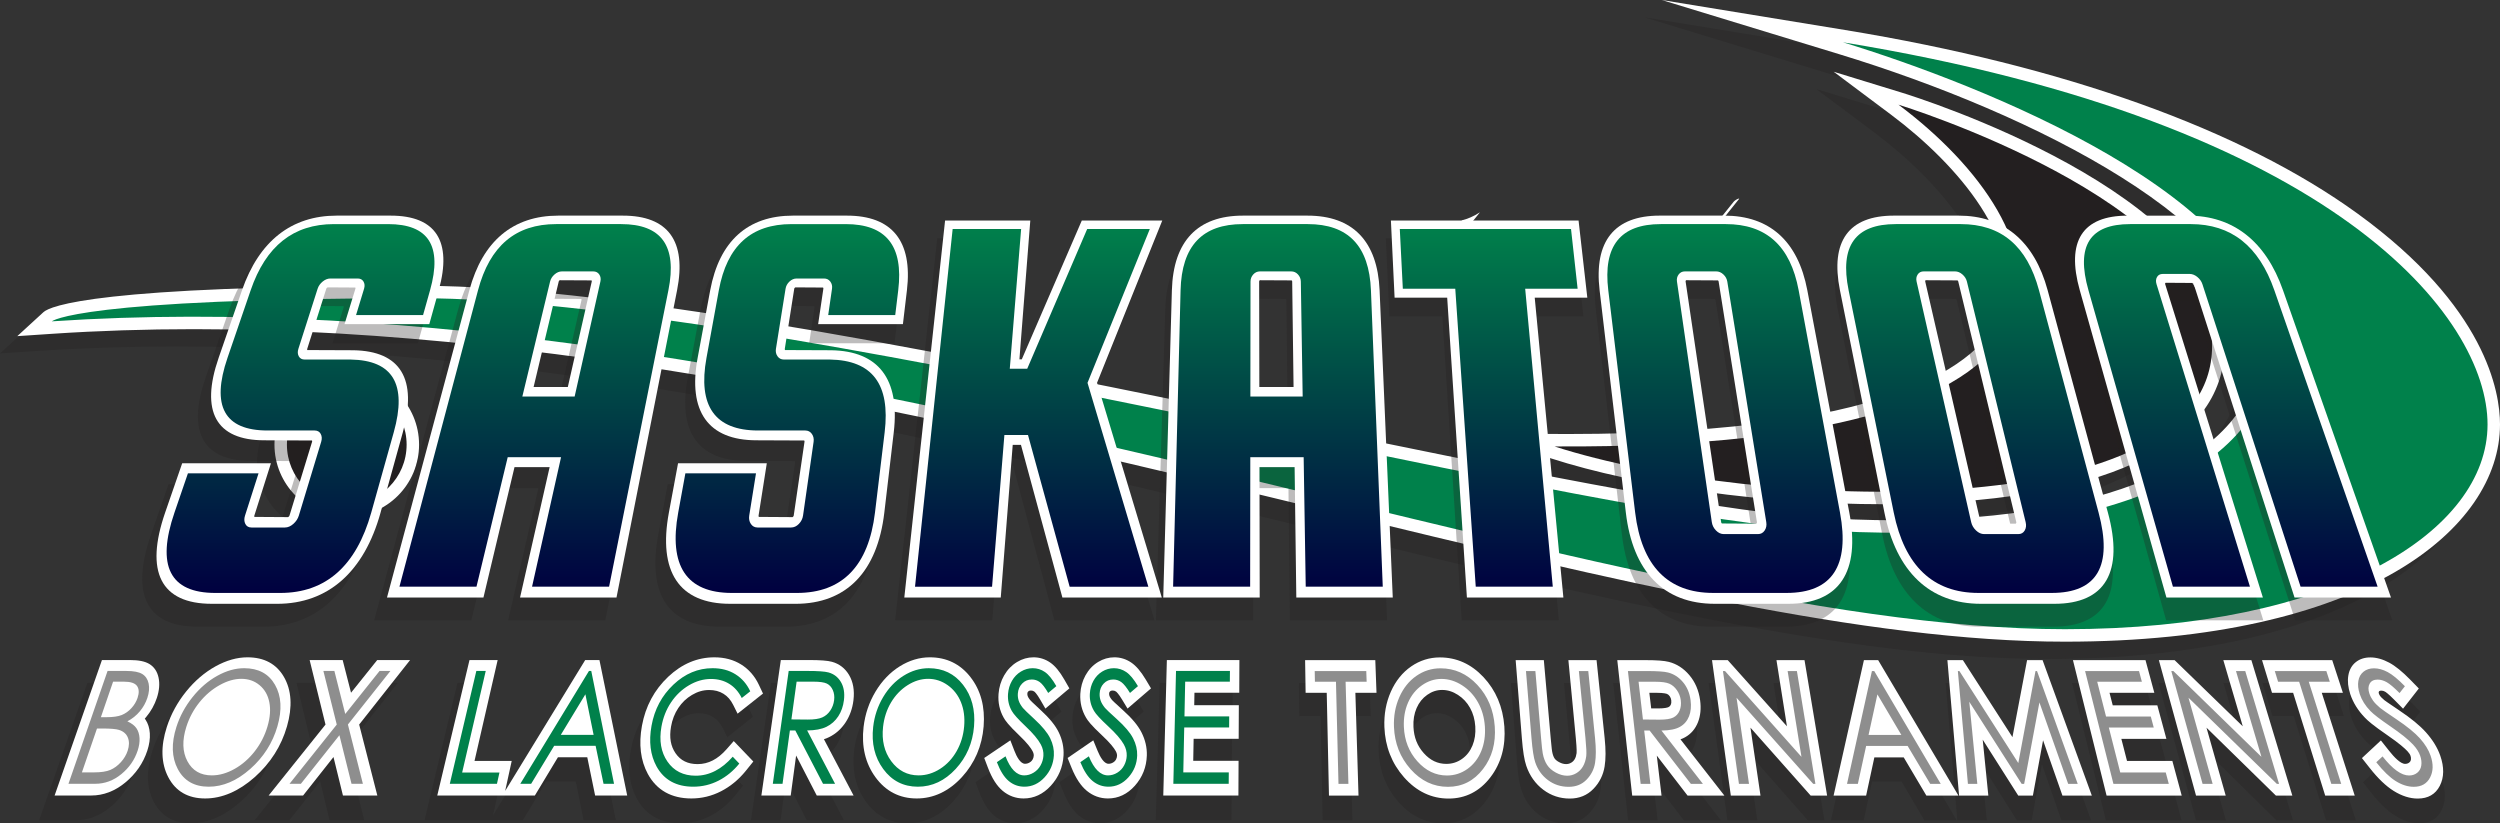 <?xml version="1.0" encoding="utf-8"?>
<!-- Generator: Adobe Illustrator 16.0.0, SVG Export Plug-In . SVG Version: 6.00 Build 0)  -->
<!DOCTYPE svg PUBLIC "-//W3C//DTD SVG 1.1//EN" "http://www.w3.org/Graphics/SVG/1.1/DTD/svg11.dtd">
<svg version="1.1" xmlns="http://www.w3.org/2000/svg" xmlns:xlink="http://www.w3.org/1999/xlink" x="0px" y="0px"
	 width="409.367px" height="134.816px" viewBox="0 0 409.367 134.816" enable-background="new 0 0 409.367 134.816"
	 xml:space="preserve">
<rect x="0" y="0" width="409.367" height="134.816" fill="#333333" stroke="none"/>
<g id="Layer_2_copy">
	<path opacity="0.3" fill="#231F20" d="M335.305,107.907c-32.5,0-73.397-9.913-120.752-21.394
		c-57.578-13.959-122.84-29.778-185.63-29.778c-7.882,0-15.664,0.252-23.128,0.752L0,57.876l4.278-3.927
		c1.106-1.017,8.806-4.327,61.472-4.327c33.163,0,91.499,12.035,142.967,22.651c34.818,7.182,67.702,13.967,84.952,15.229
		c4.775,0.352,9.487,0.526,14.004,0.526c36.059,0,59.358-11.074,59.358-28.208c0-20.031-37.002-38.437-68.688-48.11l-29.076-8.875
		l30.001,4.91c35.879,5.876,64.904,16.268,83.929,30.055c21.06,15.263,23.337,29.236,23.337,34.536
		C406.535,89.467,384.243,107.907,335.305,107.907z M53.949,87.483c-6.53,0-11.84-5.313-11.84-11.841
		c0-6.53,5.31-11.842,11.84-11.842c6.529,0,11.839,5.312,11.839,11.842C65.788,82.17,60.478,87.483,53.949,87.483z M305.429,85.396
		c-19.143,0-39.966-2.881-54.343-7.518l-12.567-4.055l15.285,0.08c56.111,0,68.745-12.795,71.281-20.418
		c3.577-10.747-7.097-23.515-18.276-31.879l-9.384-7.023l11.206,3.438c2.154,0.663,52.801,16.492,52.801,41.444
		C361.432,75.944,341.021,85.396,305.429,85.396z M275.742,43.137l6.219-7.76l-0.138-0.021c-0.346,0.141-0.637,0.34-0.8,0.541
		l-5.741,7.168L275.742,43.137z M236.504,38.929c0.126,0.27,0.227,0.565,0.291,0.896c0.067,0.352,0.088,0.708,0.063,1.073
		l2.645-3.302C238.459,38.284,237.445,38.685,236.504,38.929z"/>
	<path fill="#FFFFFF" d="M338.138,105.073c-32.5,0-73.396-9.914-120.75-21.394C159.808,69.722,94.545,53.9,31.756,53.9
		c-7.881,0-15.664,0.255-23.127,0.753l-5.795,0.389l4.279-3.925c1.105-1.017,8.807-4.329,61.472-4.329
		c33.161,0,91.498,12.036,142.966,22.652c34.817,7.183,67.701,13.967,84.952,15.229c4.776,0.348,9.487,0.525,14.006,0.525
		c36.058,0,59.355-11.074,59.355-28.208c0-20.031-37-38.436-68.687-48.108L272.104,0l30,4.91
		c35.879,5.877,64.902,16.27,83.927,30.057c21.063,15.263,23.337,29.234,23.337,34.534
		C409.367,86.635,387.077,105.073,338.138,105.073z M56.782,84.649c-6.529,0-11.839-5.312-11.839-11.842
		c0-6.528,5.31-11.841,11.839-11.841s11.839,5.313,11.839,11.841C68.621,79.338,63.311,84.649,56.782,84.649z M308.264,82.562
		c-19.145,0-39.969-2.88-54.345-7.518l-12.566-4.055l15.286,0.08c56.11,0,68.742-12.794,71.281-20.418
		c3.574-10.746-7.099-23.513-18.277-31.878l-9.383-7.024l11.203,3.438c2.155,0.664,52.803,16.491,52.803,41.444
		C364.266,73.11,343.854,82.562,308.264,82.562z M278.574,40.305l6.222-7.762l-0.138-0.022c-0.346,0.143-0.638,0.343-0.8,0.542
		l-5.741,7.167L278.574,40.305z M239.339,36.095c0.123,0.271,0.227,0.565,0.289,0.896c0.069,0.35,0.089,0.707,0.062,1.073
		l2.646-3.304C241.294,35.45,240.28,35.853,239.339,36.095z"/>
	<circle fill="#231F20" cx="56.782" cy="72.808" r="9.8"/>
	<path fill="#231F20" d="M310.865,17.138c26.743,20.014,41.087,56.497-56.319,55.965c32.942,10.625,107.678,13.46,107.678-16.472
		C362.224,32.9,310.865,17.138,310.865,17.138z"/>
	<path fill="#00814B" d="M8.492,52.618c0,0,4.128-3.789,60.093-3.789c55.963,0,185.489,34.781,227.771,37.873
		c43.565,3.189,75.549-8.108,75.549-29.716c0-24.559-47.7-43.211-70.132-50.061c80.759,13.222,105.554,45.099,105.554,62.575
		c0,17.475-25.029,33.531-69.189,33.531C260.567,103.032,128.448,44.591,8.492,52.618z"/>
</g>
<g id="Layer_2">
	<path opacity="0.3" fill="#231F20" d="M324.102,102.617c-8.436,0-13.952-5.338-15.894-15.146l-7.305-36.889
		c-1.617-8.168,1.473-12.375,8.891-12.375h10.671c7.418,0,12.472,4.207,14.668,12.375l9.922,36.889
		c2.638,9.809-0.386,15.146-8.821,15.146H324.102z M315.012,48.919c-0.068,0.104-0.068,0.146-0.053,0.222l9.094,39.912
		c0.02,0.087,0.043,0.138,0.135,0.225l5.676,0.038c0.105-0.125,0.104-0.176,0.084-0.263l-9.544-39.912
		c-0.019-0.073-0.04-0.118-0.125-0.193l-5.235-0.031C315.021,48.916,315.012,48.919,315.012,48.919z M280.225,102.617
		c-8.436,0-13.514-5.338-14.65-15.146l-4.276-36.889c-0.947-8.168,2.487-12.375,9.907-12.375h10.67
		c7.419,0,12.126,4.207,13.653,12.375l6.893,36.889c1.834,9.809-1.629,15.146-10.063,15.146H280.225z M275.543,48.919
		c-0.076,0.104-0.081,0.146-0.07,0.222l5.816,39.912c0.013,0.087,0.032,0.138,0.116,0.225l5.673,0.038
		c0.116-0.125,0.119-0.176,0.105-0.263l-6.268-39.912c-0.012-0.073-0.029-0.118-0.109-0.193l-5.231-0.031
		C275.552,48.916,275.543,48.919,275.543,48.919z M117.851,102.617c-8.436,0-11.892-5.338-10.049-15.146l1.537-8.18h14.63
		l-1.381,8.674c-0.014,0.086-0.01,0.138,0.047,0.224l5.562,0.036c0.153-0.124,0.172-0.175,0.185-0.26l1.813-12.242
		c0.012-0.081,0.007-0.133-0.051-0.217l-7.849-0.033c-8.007,0-11.336-4.811-9.672-13.667l2.108-11.224
		c1.535-8.168,6.246-12.375,13.666-12.375h8.905c7.419,0,10.833,4.207,9.848,12.375l-0.679,5.622h-13.97l0.877-5.877
		c0.011-0.073,0.007-0.119-0.05-0.195l-4.577-0.029c-0.143,0.105-0.16,0.149-0.172,0.225l-1.587,9.97
		c-0.013,0.079-0.009,0.124,0.046,0.201l7.619,0.033c7.763,0.134,11.312,4.754,10.255,13.596l-1.594,13.344
		c-1.171,9.809-6.268,15.146-14.704,15.146H117.851z M32.378,102.617c-8.436,0-11.039-5.338-7.627-15.146l2.845-8.18h14.63
		l-2.768,8.674c-0.028,0.086-0.033,0.138,0.012,0.224l5.555,0.036c0.172-0.122,0.2-0.174,0.227-0.26l3.771-12.242
		c0.025-0.082,0.029-0.134-0.016-0.218l-7.843-0.032c-8.007,0-10.566-4.811-7.486-13.667l3.904-11.224
		c2.84-8.168,8.224-12.375,15.644-12.375h8.905c7.419,0,10.161,4.207,7.869,12.375l-1.577,5.622H54.451l1.817-5.877
		c0.023-0.073,0.025-0.119-0.019-0.196l-4.572-0.028c-0.159,0.105-0.184,0.149-0.208,0.225l-3.182,9.97
		c-0.025,0.079-0.028,0.124,0.014,0.201l7.613,0.033c7.741,0.134,10.551,4.754,8.082,13.596l-3.729,13.344
		c-2.74,9.809-8.689,15.146-17.125,15.146H32.378z M375.823,101.574l-16.619-52.011c-0.022-0.072-0.048-0.118-0.14-0.194
		l-4.502-0.029c-0.092,0.105-0.089,0.148-0.066,0.224l16.11,52.011h-15.905l-14.274-50.992c-2.286-8.168,0.459-12.375,7.877-12.375
		h9.948c7.42,0,12.812,4.207,15.664,12.375l17.813,50.992H375.823z M239.349,101.574l-3.171-49.769h-8.666l-0.586-12.79h30.918
		l1.425,12.79h-8.668l4.654,49.769H239.349z M211.218,101.574l-0.237-21.643h-5.791l-0.008,21.643h-15.906l1.539-50.992
		c0.246-8.168,4.296-12.375,11.714-12.375h10.671c7.418,0,11.513,4.207,11.845,12.375l2.081,50.992H211.218z M210.835,66.63
		l-0.192-17.489c0-0.073-0.012-0.118-0.08-0.193l-5.261-0.028c-0.091,0.104-0.103,0.146-0.103,0.222l-0.006,17.489H210.835z
		 M172.646,101.574l-6.77-25.348h-1.356l-2.038,25.348h-15.904l6.894-62.559h14.039l-1.851,23.027h0.388l9.95-23.027h13.259
		l-10.812,26.918l10.591,35.641H172.646z M83.212,101.574l4.956-21.643h-5.791l-5.201,21.643H61.271l13.774-50.992
		c2.206-8.168,7.264-12.375,14.683-12.375h10.67c7.42,0,10.503,4.207,8.876,12.375l-10.157,50.992H83.212z M91.214,66.63
		l4.005-17.489c0.017-0.073,0.016-0.118-0.034-0.193l-5.253-0.028c-0.117,0.104-0.138,0.146-0.155,0.222L85.573,66.63H91.214z"/>
	<path fill="#FFFFFF" d="M324.36,98.871c-8.376,0-13.857-5.263-15.793-14.938l-7.283-36.405c-1.613-8.066,1.453-12.221,8.826-12.221
		h10.604c7.373,0,12.397,4.154,14.583,12.221l9.866,36.405c2.622,9.675-0.38,14.938-8.757,14.938H324.36z M315.303,45.886
		c-0.068,0.103-0.068,0.145-0.052,0.219l9.055,39.39c0.021,0.086,0.043,0.135,0.133,0.222l5.639,0.036
		c0.104-0.123,0.104-0.172,0.083-0.258l-9.501-39.39c-0.017-0.071-0.038-0.117-0.124-0.191l-5.2-0.029
		C315.313,45.884,315.303,45.886,315.303,45.886z M280.791,98.871c-8.376,0-13.425-5.263-14.566-14.938l-4.296-36.405
		c-0.951-8.066,2.457-12.221,9.83-12.221h10.604c7.373,0,12.056,4.154,13.579,12.221l6.878,36.405
		c1.829,9.675-1.605,14.938-9.981,14.938H280.791z M276.083,45.886c-0.076,0.103-0.081,0.145-0.069,0.219l5.82,39.39
		c0.013,0.086,0.032,0.135,0.115,0.222l5.635,0.036c0.115-0.123,0.119-0.172,0.105-0.258l-6.269-39.39
		c-0.011-0.071-0.028-0.117-0.107-0.191l-5.198-0.029C276.092,45.884,276.083,45.886,276.083,45.886z M119.556,98.871
		c-8.376,0-11.826-5.263-10.028-14.938l1.5-8.07h14.532l-1.345,8.557c-0.014,0.086-0.01,0.137,0.048,0.222l5.523,0.036
		c0.152-0.123,0.171-0.173,0.184-0.258l1.764-12.077c0.012-0.08,0.007-0.13-0.052-0.213l-7.796-0.033
		c-7.954,0-11.276-4.748-9.652-13.487l2.059-11.081c1.499-8.066,6.168-12.221,13.541-12.221h8.851
		c7.374,0,10.778,4.154,9.821,12.221l-0.658,5.551h-13.88l0.854-5.803c0.011-0.072,0.006-0.118-0.05-0.192l-4.548-0.029
		c-0.141,0.104-0.159,0.147-0.17,0.222l-1.547,9.844c-0.012,0.076-0.008,0.121,0.047,0.198l7.57,0.032
		c7.712,0.133,11.251,4.692,10.227,13.418l-1.546,13.165c-1.136,9.675-6.181,14.938-14.558,14.938H119.556z M34.682,98.871
		c-8.377,0-10.984-5.263-7.64-14.938l2.79-8.07h14.532L41.65,84.42c-0.027,0.086-0.032,0.137,0.013,0.222l5.517,0.036
		c0.171-0.121,0.198-0.172,0.224-0.258L51.1,72.343c0.024-0.081,0.028-0.131-0.017-0.214l-7.791-0.032
		c-7.954,0-10.517-4.748-7.495-13.487l3.831-11.081c2.788-8.066,8.122-12.221,15.495-12.221h8.851
		c7.374,0,10.113,4.154,7.867,12.221l-1.546,5.551h-13.88l1.782-5.803c0.022-0.072,0.025-0.118-0.02-0.193l-4.542-0.028
		c-0.158,0.104-0.182,0.147-0.206,0.222l-3.121,9.844c-0.024,0.076-0.028,0.121,0.015,0.198l7.564,0.032
		c7.691,0.133,10.501,4.692,8.081,13.418l-3.651,13.165c-2.683,9.675-8.569,14.938-16.946,14.938H34.682z M375.721,97.843
		l-16.504-51.32c-0.022-0.072-0.048-0.117-0.14-0.191l-4.474-0.029c-0.091,0.104-0.089,0.146-0.064,0.221l16.002,51.32h-15.795
		l-14.188-50.314c-2.273-8.066,0.452-12.221,7.826-12.221h9.887c7.372,0,12.731,4.154,15.564,12.221l17.681,50.314H375.721z
		 M240.201,97.843l-3.229-49.106h-8.612l-0.604-12.63h30.728l1.433,12.63h-8.612l4.693,49.106H240.201z M212.267,97.843
		l-0.278-21.347h-5.752l0.036,21.347h-15.795l1.415-50.314c0.226-8.066,4.24-12.221,11.613-12.221h10.606
		c7.372,0,11.447,4.154,11.794,12.221l2.154,50.314H212.267z M211.816,63.371l-0.224-17.267c-0.001-0.071-0.013-0.117-0.081-0.191
		l-5.227-0.027c-0.091,0.103-0.102,0.145-0.102,0.219l0.029,17.267H211.816z M173.963,97.843l-6.787-25.003h-1.346l-1.959,25.003
		h-15.793l6.677-61.736h13.953l-1.781,22.735h0.386l9.83-22.735h13.177l-10.681,26.576l10.603,35.16H173.963z M85.156,97.843
		L90,76.496h-5.752l-5.086,21.347H63.368l13.487-50.314c2.162-8.066,7.173-12.221,14.546-12.221h10.605
		c7.373,0,10.452,4.154,8.862,12.221l-9.918,50.314H85.156z M92.979,63.371l3.918-17.267c0.017-0.071,0.015-0.117-0.034-0.191
		l-5.221-0.027c-0.116,0.102-0.136,0.145-0.154,0.219l-4.113,17.267H92.979z"/>
	<linearGradient id="SVGID_1_" gradientUnits="userSpaceOnUse" x1="208.307" y1="36.695" x2="208.307" y2="97.091">
		<stop  offset="0" style="stop-color:#00814B"/>
		<stop  offset="1" style="stop-color:#000040"/>
	</linearGradient>
	<path fill="url(#SVGID_1_)" d="M69.276,51.593H58.302l1.313-4.316c0.136-0.447,0.104-0.837-0.093-1.172
		c-0.197-0.333-0.513-0.501-0.947-0.501h-4.482c-0.436,0-0.855,0.168-1.26,0.501c-0.406,0.335-0.68,0.725-0.823,1.172l-3.15,9.844
		c-0.149,0.467-0.127,0.875,0.068,1.226c0.194,0.352,0.515,0.527,0.962,0.527h7.538c6.889,0.117,9.258,4.022,7.052,11.896
		l-3.69,13.165c-2.438,8.697-7.419,13.157-14.882,13.157H35.254c-7.463,0-9.666-4.46-6.685-13.157l2.205-6.431h11.562l-2.213,6.917
		c-0.167,0.521-0.151,0.977,0.048,1.367c0.198,0.392,0.533,0.589,1.006,0.589h5.484c0.471,0,0.929-0.197,1.373-0.589
		c0.441-0.391,0.742-0.847,0.9-1.367l3.659-12.077c0.15-0.495,0.123-0.928-0.079-1.298c-0.203-0.369-0.532-0.554-0.989-0.554h-7.717
		c-7.088,0-9.252-4.024-6.56-11.882l3.798-11.081c2.494-7.276,7.018-10.833,13.629-10.833h8.877c6.61,0,8.916,3.557,6.867,10.833
		L69.276,51.593z M101.699,36.695c6.61,0,9.205,3.557,7.75,10.833L99.736,96.07H87.121l4.75-21.207h-8.734L78.021,96.07H65.406
		l12.869-48.542c1.929-7.276,6.177-10.833,12.789-10.833H101.699z M85.532,64.93h8.564l4.216-18.825
		c0.1-0.444,0.037-0.833-0.186-1.165c-0.225-0.333-0.553-0.499-0.986-0.499h-5.121c-0.435,0-0.84,0.166-1.217,0.499
		c-0.379,0.332-0.622,0.721-0.729,1.165L85.532,64.93z M146.591,51.593h-10.975l0.623-4.316c0.065-0.447-0.029-0.837-0.28-1.172
		c-0.251-0.333-0.593-0.501-1.027-0.501h-4.482c-0.436,0-0.829,0.168-1.18,0.501c-0.354,0.335-0.565,0.725-0.637,1.172l-1.576,9.844
		c-0.074,0.467,0.013,0.875,0.264,1.226c0.25,0.352,0.599,0.527,1.047,0.527h7.539c6.908,0.117,9.902,4.022,8.954,11.896
		l-1.585,13.165c-1.047,8.697-5.316,13.157-12.779,13.157h-10.653c-7.464,0-10.379-4.46-8.789-13.157l1.175-6.431h11.563
		l-1.108,6.917c-0.083,0.521,0.005,0.977,0.267,1.367c0.261,0.392,0.628,0.589,1.101,0.589h5.484c0.471,0,0.897-0.197,1.278-0.589
		c0.379-0.391,0.607-0.847,0.682-1.367l1.728-12.077c0.071-0.495-0.026-0.928-0.287-1.298c-0.262-0.369-0.621-0.554-1.077-0.554
		h-7.717c-7.088,0-9.896-4.024-8.459-11.882l2.025-11.081c1.331-7.276,5.286-10.833,11.897-10.833h8.877
		c6.61,0,9.484,3.557,8.6,10.833L146.591,51.593z M188.278,37.499l-10.202,25.187l9.962,33.385h-12.886l-6.821-24.841h-3.864
		l-2.02,24.841h-12.614l6.161-58.571h11.214l-1.859,22.874h2.857l9.818-22.874H188.278z M214.137,36.695
		c6.61,0,10.059,3.557,10.349,10.833l1.936,48.542h-12.614l-0.339-21.207h-8.736l-0.026,21.207h-12.614l1.222-48.542
		c0.183-7.276,3.576-10.833,10.189-10.833H214.137z M204.744,64.93h8.565l-0.302-18.825c-0.007-0.444-0.164-0.833-0.466-1.165
		c-0.305-0.333-0.672-0.499-1.105-0.499h-5.122c-0.434,0-0.799,0.166-1.097,0.499c-0.3,0.332-0.449,0.721-0.449,1.165L204.744,64.93
		z M229.708,47.276l-0.496-9.777h28.038l1.08,9.777h-8.586l4.519,48.794h-12.615l-3.353-48.794H229.708z M294.523,47.528
		l6.77,36.405c1.617,8.697-1.285,13.157-8.747,13.157h-12.008c-7.464,0-11.733-4.46-12.786-13.157l-4.402-36.405
		c-0.88-7.276,1.994-10.833,8.606-10.833h10.636C289.203,36.695,293.17,40.252,294.523,47.528z M289.221,85.494l-6.383-39.39
		c-0.072-0.444-0.285-0.833-0.637-1.165c-0.352-0.333-0.744-0.499-1.178-0.499h-5.122c-0.434,0-0.775,0.166-1.024,0.499
		c-0.25,0.332-0.344,0.721-0.279,1.165l5.705,39.39c0.075,0.522,0.304,0.979,0.687,1.372c0.381,0.394,0.808,0.591,1.281,0.591h5.585
		c0.472,0,0.839-0.197,1.102-0.591C289.217,86.474,289.307,86.017,289.221,85.494z M333.878,47.528l9.758,36.405
		c2.332,8.697-0.205,13.157-7.667,13.157h-12.007c-7.464,0-12.101-4.46-13.866-13.157l-7.392-36.405
		c-1.478-7.276,1.105-10.833,7.717-10.833h10.637C327.668,36.695,331.928,40.252,333.878,47.528z M331.693,85.494l-9.618-39.39
		c-0.108-0.444-0.354-0.833-0.732-1.165c-0.38-0.333-0.785-0.499-1.219-0.499h-5.121c-0.436,0-0.762,0.166-0.983,0.499
		c-0.225,0.332-0.285,0.721-0.185,1.165l8.938,39.39c0.118,0.522,0.385,0.979,0.799,1.372c0.413,0.394,0.857,0.591,1.33,0.591h5.586
		c0.472,0,0.822-0.197,1.053-0.591C331.768,86.474,331.82,86.017,331.693,85.494z M389.328,96.07h-12.614l-16.08-49.548
		c-0.145-0.445-0.421-0.835-0.827-1.168c-0.406-0.332-0.826-0.498-1.26-0.498h-4.394c-0.435,0-0.749,0.166-0.943,0.498
		c-0.197,0.333-0.226,0.723-0.088,1.168l15.301,49.548H355.81l-13.832-48.542c-2.073-7.276,0.218-10.833,6.83-10.833h9.917
		c6.61,0,11.155,3.557,13.69,10.833L389.328,96.07z"/>
</g>
<g id="Layer_3">
	<path opacity="0.3" fill="#231F20" d="M180.133,134.8c-1.295,0-2.467-0.428-3.484-1.27c-0.986-0.816-1.808-2.073-2.513-3.837
		l-0.647-1.617l4.243-2.932l0.708,1.741c0.398,0.98,1.034,2.153,1.799,2.153c0.272,0,0.523-0.074,0.766-0.226
		c0.281-0.174,0.401-0.357,0.465-0.479c0.111-0.207,0.166-0.409,0.175-0.628c0.01-0.238-0.059-0.492-0.216-0.777
		c-0.254-0.466-0.853-1.299-2.256-2.614c-1.833-1.722-2.372-2.484-2.636-2.954c-0.686-1.179-1-2.507-0.923-3.92
		c0.061-1.122,0.353-2.164,0.866-3.095c0.516-0.939,1.216-1.682,2.077-2.211c0.838-0.515,1.741-0.776,2.685-0.776
		c0.997,0,1.929,0.293,2.774,0.866c0.814,0.555,1.599,1.48,2.4,2.839l0.859,1.454l-3.881,3.354l-0.888-1.482
		c-0.62-1.036-0.942-1.298-0.999-1.34c-0.167-0.121-0.338-0.177-0.543-0.177c-0.316,0-0.42,0.111-0.47,0.164
		c-0.085,0.093-0.122,0.159-0.13,0.329c-0.006,0.142,0.012,0.274,0.059,0.415c0.02,0.058,0.106,0.279,0.422,0.669
		c0.039,0.046,0.334,0.363,1.775,1.67c1.477,1.335,2.476,2.537,3.053,3.677c0.63,1.244,0.931,2.547,0.887,3.871
		c-0.065,1.917-0.732,3.607-1.984,5.018C183.329,134.086,181.833,134.8,180.133,134.8z"/>
	<path opacity="0.3" fill="#231F20" d="M166.221,134.8c-1.294,0-2.458-0.428-3.453-1.27c-0.965-0.816-1.757-2.073-2.418-3.837
		l-0.607-1.617l4.315-2.932l0.664,1.741c0.374,0.98,0.981,2.153,1.746,2.153c0.272,0,0.525-0.074,0.772-0.226
		c0.285-0.174,0.409-0.357,0.476-0.479c0.116-0.207,0.177-0.409,0.191-0.628c0.016-0.238-0.049-0.492-0.197-0.777
		c-0.243-0.466-0.821-1.299-2.192-2.614c-1.792-1.722-2.311-2.484-2.564-2.954c-0.657-1.179-0.938-2.507-0.827-3.92
		c0.088-1.122,0.405-2.164,0.941-3.095c0.54-0.939,1.257-1.682,2.132-2.211c0.851-0.515,1.76-0.776,2.704-0.776
		c0.996,0,1.922,0.293,2.753,0.866c0.8,0.555,1.563,1.48,2.331,2.839l0.822,1.454l-3.962,3.354l-0.852-1.482
		c-0.595-1.036-0.909-1.298-0.966-1.34c-0.163-0.121-0.333-0.177-0.538-0.177c-0.317,0-0.424,0.111-0.475,0.164
		c-0.088,0.093-0.127,0.159-0.139,0.329c-0.01,0.142,0.006,0.274,0.05,0.415c0.018,0.058,0.099,0.279,0.404,0.669
		c0.038,0.046,0.326,0.363,1.735,1.67c1.443,1.335,2.414,2.537,2.962,3.677c0.602,1.244,0.868,2.547,0.791,3.871
		c-0.111,1.917-0.819,3.607-2.105,5.018C169.436,134.086,167.922,134.8,166.221,134.8z"/>
	<path opacity="0.3" fill="#231F20" d="M148.59,134.8c-2.822,0-5.111-1.191-6.794-3.527c-1.67-2.315-2.318-5.132-1.937-8.356
		c0.249-2.112,0.918-4.087,1.985-5.87c1.062-1.779,2.409-3.187,4.002-4.188c1.584-0.996,3.253-1.499,4.965-1.499
		c2.753,0,4.997,1.095,6.679,3.267c1.7,2.192,2.433,4.946,2.165,8.2c-0.269,3.262-1.48,6.104-3.611,8.43
		C153.896,133.602,151.385,134.8,148.59,134.8z"/>
	<path opacity="0.3" fill="#231F20" d="M150.338,116.763c-0.881,0-1.725,0.266-2.582,0.811c-0.858,0.547-1.542,1.264-2.09,2.191
		c-0.552,0.936-0.884,1.963-1.013,3.145c-0.188,1.726,0.144,3.147,1.021,4.342c0.882,1.201,2.006,1.788,3.433,1.788
		c0.964,0,1.856-0.271,2.726-0.829c0.855-0.548,1.532-1.275,2.069-2.222c0.54-0.952,0.854-1.99,0.961-3.169
		c0.105-1.161-0.02-2.166-0.38-3.078c-0.36-0.906-0.904-1.613-1.666-2.162C152.054,117.029,151.244,116.763,150.338,116.763z"/>
	<path opacity="0.3" fill="#231F20" d="M111.426,134.8c-3.295,0-5.708-1.374-7.163-4.063c-1.202-2.243-1.517-4.941-0.952-8.014
		c0.595-3.234,2.065-5.968,4.362-8.142c2.264-2.142,4.822-3.223,7.616-3.223c1.673,0,3.154,0.398,4.403,1.183
		c1.266,0.797,2.251,1.934,2.927,3.389l0.67,1.445l-4.201,3.34l-0.727-1.473c-0.405-0.82-0.926-1.419-1.594-1.833
		c-0.676-0.42-1.447-0.623-2.357-0.623c-0.979,0-1.905,0.267-2.83,0.816c-0.915,0.544-1.654,1.251-2.259,2.162
		c-0.61,0.919-1.008,1.94-1.216,3.123c-0.312,1.779-0.071,3.223,0.741,4.409c0.824,1.205,2.01,1.792,3.623,1.792
		c1.76,0,3.327-0.81,4.784-2.471l1.188-1.354l3.22,3.393l-1.236,1.537c-1.173,1.459-2.554,2.606-4.104,3.407
		C114.788,134.396,113.139,134.8,111.426,134.8z"/>
	<polygon opacity="0.3" fill="#231F20" points="189.256,134.308 189.895,111.813 201.857,111.813 201.822,117.235 194.435,117.235 
		194.393,119.315 201.746,119.315 201.708,124.889 194.282,124.889 194.209,128.544 201.685,128.544 201.646,134.308 	"/>
	<path opacity="0.3" fill="#231F20" d="M132.104,134.308l-3.385-6.641l-0.91,6.641h-4.837l3.274-22.495h4.629
		c1.875,0,3.082,0.093,3.799,0.29c1.211,0.337,2.158,1.072,2.814,2.19c0.672,1.145,0.913,2.554,0.713,4.192
		c-0.165,1.353-0.597,2.581-1.287,3.647c-0.709,1.096-1.635,1.934-2.75,2.484c-0.267,0.131-0.55,0.247-0.85,0.345l4.863,9.346
		H132.104z"/>
	<path opacity="0.3" fill="#231F20" d="M130.935,119.83c1.135,0,1.607-0.153,1.758-0.22c0.21-0.093,0.36-0.217,0.486-0.403
		c0.147-0.219,0.232-0.447,0.268-0.728c0.034-0.256,0.009-0.46-0.078-0.664c-0.084-0.191-0.188-0.311-0.341-0.386
		c-0.064-0.033-0.451-0.194-1.692-0.194h-1.188l-0.354,2.585L130.935,119.83z"/>
	<polygon opacity="0.3" fill="#231F20" points="95.552,134.308 94.28,127.959 89.438,127.959 85.614,134.308 69.516,134.308 
		74.914,111.813 79.558,111.813 75.681,128.57 81.813,128.57 80.718,133.543 93.991,111.813 96.339,111.813 100.841,134.308 	"/>
	<path opacity="0.3" fill="#231F20" d="M31.233,134.8c-2.821,0-4.863-1.191-6.063-3.527c-1.191-2.315-1.254-5.133-0.207-8.356
		c0.687-2.112,1.765-4.087,3.201-5.87c1.434-1.782,3.072-3.188,4.871-4.188c1.789-0.996,3.562-1.499,5.274-1.499
		c2.752,0,4.769,1.094,6.002,3.266c1.246,2.193,1.408,4.946,0.466,8.201c-0.945,3.262-2.745,6.104-5.356,8.43
		C36.789,133.602,34.028,134.8,31.233,134.8z"/>
	<path opacity="0.3" fill="#231F20" d="M36.718,116.763c-0.881,0-1.78,0.266-2.75,0.811c-0.971,0.547-1.803,1.264-2.544,2.191
		c-0.745,0.936-1.289,1.963-1.664,3.145c-0.546,1.726-0.508,3.147,0.121,4.342c0.633,1.201,1.636,1.788,3.063,1.788
		c0.965,0,1.913-0.271,2.896-0.829c0.97-0.549,1.797-1.276,2.528-2.221c0.738-0.953,1.268-1.991,1.619-3.17
		c0.346-1.161,0.43-2.166,0.257-3.076c-0.17-0.908-0.569-1.615-1.217-2.164C38.379,117.029,37.623,116.763,36.718,116.763z"/>
	<polygon opacity="0.3" fill="#231F20" points="53.961,134.308 52.426,127.918 47.388,134.308 41.708,134.308 51.13,122.526 
		48.556,111.813 54.003,111.813 55.36,117.236 59.698,111.813 65.123,111.813 56.683,122.519 59.633,134.308 	"/>
	<path opacity="0.3" fill="#231F20" d="M6.408,134.308l7.905-22.495h4.598c1.459,0,2.516,0.215,3.23,0.662
		c0.78,0.486,1.283,1.245,1.496,2.258c0.21,1.003,0.112,2.132-0.294,3.359c-0.381,1.153-0.982,2.228-1.788,3.193
		c-0.072,0.088-0.146,0.172-0.222,0.257c0.046,0.059,0.088,0.117,0.127,0.18c0.411,0.618,0.645,1.381,0.697,2.261
		c0.051,0.883-0.093,1.849-0.429,2.869c-0.68,2.07-1.91,3.857-3.657,5.304c-1.722,1.428-3.618,2.152-5.628,2.152H6.408z"/>
	<path opacity="0.3" fill="#231F20" d="M13.566,128.544c1.287,0,1.849-0.182,2.033-0.261c0.3-0.13,0.556-0.316,0.801-0.587
		c0.237-0.263,0.393-0.518,0.489-0.805c0.128-0.379,0.136-0.673,0.025-0.95c-0.13-0.329-0.405-0.554-0.841-0.692
		c-0.176-0.059-0.621-0.145-1.695-0.171l-1.188,3.466H13.566z"/>
	<path opacity="0.3" fill="#231F20" d="M16.316,119.421c0.732-0.043,1.088-0.154,1.222-0.208c0.258-0.104,0.459-0.243,0.653-0.455
		c0.19-0.207,0.314-0.412,0.4-0.666c0.131-0.387,0.064-0.482,0.015-0.552c-0.036-0.051-0.267-0.305-1.297-0.305h-0.243
		L16.316,119.421z"/>
	<path fill="#FFFFFF" d="M181.427,130.746c-1.285,0-2.451-0.421-3.462-1.25c-0.98-0.806-1.799-2.045-2.504-3.783l-0.646-1.595
		l4.206-2.89l0.707,1.717c0.397,0.966,1.031,2.121,1.791,2.121c0.27,0,0.52-0.071,0.76-0.221c0.278-0.172,0.397-0.352,0.461-0.473
		c0.109-0.204,0.163-0.401,0.172-0.618c0.009-0.236-0.06-0.486-0.216-0.767c-0.254-0.461-0.85-1.281-2.247-2.578
		c-1.824-1.698-2.361-2.448-2.625-2.912c-0.684-1.163-1-2.472-0.927-3.866c0.058-1.106,0.346-2.135,0.853-3.052
		c0.511-0.926,1.205-1.659,2.058-2.18c0.833-0.509,1.729-0.767,2.665-0.767c0.99,0,1.917,0.288,2.757,0.854
		c0.809,0.547,1.591,1.462,2.391,2.801l0.854,1.432l-3.844,3.308l-0.885-1.462c-0.619-1.021-0.938-1.28-0.996-1.321
		c-0.165-0.118-0.335-0.173-0.539-0.173c-0.315,0-0.418,0.109-0.467,0.162c-0.084,0.091-0.121,0.155-0.128,0.324
		c-0.006,0.141,0.013,0.27,0.059,0.408c0.021,0.06,0.107,0.275,0.42,0.661c0.04,0.044,0.333,0.357,1.767,1.645
		c1.469,1.317,2.464,2.503,3.041,3.625c0.628,1.229,0.929,2.512,0.888,3.818c-0.061,1.89-0.719,3.556-1.958,4.945
		C184.599,130.043,183.115,130.746,181.427,130.746z"/>
	<path fill="#FFFFFF" d="M167.615,130.746c-1.285,0-2.441-0.421-3.432-1.25c-0.961-0.806-1.75-2.045-2.411-3.783l-0.607-1.595
		l4.277-2.89l0.664,1.717c0.374,0.966,0.98,2.121,1.739,2.121c0.271,0,0.522-0.071,0.767-0.221c0.282-0.172,0.404-0.352,0.472-0.473
		c0.114-0.204,0.174-0.401,0.188-0.618c0.015-0.236-0.05-0.486-0.198-0.767c-0.243-0.461-0.819-1.281-2.183-2.578
		c-1.783-1.698-2.301-2.448-2.554-2.912c-0.655-1.163-0.938-2.472-0.831-3.866c0.085-1.106,0.396-2.135,0.927-3.052
		c0.534-0.926,1.244-1.659,2.112-2.18c0.844-0.509,1.746-0.767,2.683-0.767c0.989,0,1.91,0.288,2.736,0.854
		c0.796,0.547,1.556,1.462,2.322,2.801l0.82,1.432l-3.926,3.308l-0.849-1.462c-0.594-1.021-0.906-1.28-0.964-1.321
		c-0.162-0.118-0.332-0.173-0.534-0.173c-0.314,0-0.42,0.109-0.471,0.162c-0.087,0.091-0.125,0.155-0.137,0.324
		c-0.01,0.141,0.007,0.27,0.05,0.408c0.018,0.06,0.099,0.275,0.403,0.661c0.038,0.044,0.325,0.357,1.727,1.645
		c1.437,1.317,2.403,2.503,2.951,3.625c0.6,1.229,0.868,2.512,0.794,3.818c-0.106,1.89-0.805,3.556-2.079,4.945
		C170.805,130.043,169.304,130.746,167.615,130.746z"/>
	<path fill="#FFFFFF" d="M150.109,130.746c-2.8,0-5.076-1.175-6.754-3.477c-1.665-2.282-2.315-5.06-1.946-8.24
		c0.242-2.082,0.901-4.028,1.956-5.787c1.05-1.754,2.383-3.143,3.963-4.13c1.57-0.981,3.228-1.479,4.927-1.479
		c2.734,0,4.966,1.08,6.641,3.221c1.694,2.162,2.429,4.879,2.171,8.088c-0.259,3.218-1.455,6.019-3.563,8.312
		C155.376,129.564,152.884,130.746,150.109,130.746z"/>
	<path fill="#FFFFFF" d="M151.798,112.962c-0.875,0-1.712,0.262-2.562,0.801c-0.85,0.539-1.528,1.245-2.07,2.161
		c-0.546,0.921-0.873,1.935-0.998,3.099c-0.183,1.703,0.151,3.105,1.024,4.282c0.88,1.185,1.998,1.762,3.415,1.762
		c0.957,0,1.841-0.267,2.703-0.815c0.848-0.541,1.518-1.258,2.049-2.189c0.533-0.941,0.843-1.965,0.946-3.126
		c0.102-1.145-0.024-2.138-0.385-3.036c-0.359-0.894-0.902-1.591-1.659-2.132C153.503,113.225,152.698,112.962,151.798,112.962z"/>
	<path fill="#FFFFFF" d="M113.212,130.746c-3.272,0-5.672-1.354-7.125-4.003c-1.201-2.212-1.522-4.873-0.971-7.901
		c0.581-3.189,2.032-5.887,4.306-8.03c2.241-2.112,4.778-3.178,7.554-3.178c1.662,0,3.133,0.392,4.376,1.167
		c1.26,0.785,2.241,1.907,2.916,3.342l0.671,1.426l-4.162,3.293l-0.726-1.453c-0.404-0.809-0.924-1.399-1.588-1.807
		c-0.673-0.415-1.439-0.615-2.343-0.615c-0.973,0-1.892,0.263-2.809,0.807c-0.906,0.536-1.638,1.233-2.237,2.132
		c-0.603,0.905-0.995,1.912-1.197,3.08c-0.304,1.753-0.06,3.176,0.75,4.348c0.822,1.188,2.002,1.766,3.603,1.766
		c1.748,0,3.301-0.798,4.743-2.437l1.174-1.335l3.208,3.345l-1.223,1.516c-1.161,1.438-2.528,2.569-4.065,3.357
		C116.548,130.348,114.912,130.746,113.212,130.746z"/>
	<polygon fill="#FFFFFF" points="190.483,130.263 191.07,108.08 202.949,108.08 202.926,113.43 195.588,113.43 195.552,115.479 
		202.854,115.479 202.829,120.976 195.453,120.976 195.388,124.579 202.812,124.579 202.786,130.263 	"/>
	<path fill="#FFFFFF" d="M133.74,130.263l-3.379-6.548l-0.884,6.548h-4.803l3.184-22.183h4.598c1.862,0,3.061,0.091,3.773,0.287
		c1.204,0.331,2.146,1.058,2.801,2.159c0.671,1.129,0.915,2.519,0.72,4.137c-0.16,1.332-0.586,2.544-1.268,3.595
		c-0.702,1.082-1.618,1.906-2.724,2.449c-0.264,0.131-0.545,0.243-0.842,0.34l4.855,9.216H133.74z"/>
	<path fill="#FFFFFF" d="M132.538,115.989c1.126,0,1.596-0.152,1.746-0.219c0.209-0.091,0.356-0.213,0.481-0.398
		c0.145-0.213,0.229-0.44,0.264-0.716c0.032-0.253,0.007-0.455-0.081-0.656c-0.083-0.188-0.187-0.305-0.338-0.38
		c-0.064-0.032-0.448-0.19-1.681-0.19h-1.18l-0.344,2.548L132.538,115.989z"/>
	<polygon fill="#FFFFFF" points="97.45,130.263 96.165,124.004 91.356,124.004 87.583,130.263 71.6,130.263 76.878,108.08 
		81.491,108.08 77.7,124.604 83.79,124.604 82.719,129.507 95.825,108.08 98.156,108.08 102.702,130.263 	"/>
	<path fill="#FFFFFF" d="M33.592,130.746c-2.8,0-4.833-1.175-6.033-3.477c-1.193-2.282-1.269-5.062-0.241-8.24
		c0.673-2.082,1.735-4.028,3.153-5.787c1.417-1.756,3.038-3.145,4.82-4.13c1.772-0.981,3.532-1.479,5.232-1.479
		c2.733,0,4.741,1.079,5.975,3.22c1.246,2.163,1.417,4.878,0.495,8.089c-0.925,3.218-2.7,6.019-5.284,8.312
		C39.104,129.564,36.367,130.746,33.592,130.746z"/>
	<path fill="#FFFFFF" d="M38.965,112.962c-0.875,0-1.767,0.262-2.728,0.801c-0.962,0.539-1.786,1.245-2.518,2.161
		c-0.736,0.921-1.273,1.935-1.639,3.099c-0.535,1.703-0.492,3.105,0.138,4.282c0.633,1.185,1.632,1.762,3.05,1.762
		c0.958,0,1.897-0.267,2.872-0.815c0.962-0.542,1.78-1.259,2.501-2.188c0.729-0.942,1.25-1.966,1.595-3.127
		c0.338-1.145,0.418-2.138,0.243-3.035c-0.173-0.895-0.571-1.592-1.217-2.133C40.615,113.225,39.863,112.962,38.965,112.962z"/>
	<polygon fill="#FFFFFF" points="56.156,130.263 54.607,123.963 49.63,130.263 43.991,130.263 53.3,118.646 50.702,108.08 
		56.111,108.08 57.48,113.431 61.768,108.08 67.155,108.08 58.813,118.64 61.787,130.263 	"/>
	<path fill="#FFFFFF" d="M8.942,130.263l7.751-22.183h4.566c1.449,0,2.499,0.214,3.211,0.653c0.777,0.479,1.28,1.228,1.494,2.229
		c0.213,0.988,0.121,2.103-0.277,3.311c-0.374,1.138-0.966,2.196-1.763,3.15c-0.071,0.085-0.144,0.17-0.218,0.254
		c0.044,0.058,0.086,0.116,0.127,0.176c0.41,0.611,0.645,1.362,0.701,2.229c0.056,0.871-0.083,1.823-0.412,2.83
		c-0.667,2.041-1.88,3.801-3.609,5.227c-1.703,1.408-3.583,2.124-5.579,2.124H8.942z"/>
	<path fill="#FFFFFF" d="M16.024,124.579c1.278,0,1.836-0.18,2.016-0.256c0.299-0.129,0.55-0.312,0.793-0.58
		c0.235-0.259,0.388-0.51,0.483-0.792c0.125-0.373,0.131-0.664,0.02-0.938c-0.131-0.323-0.404-0.548-0.837-0.685
		c-0.175-0.055-0.617-0.142-1.684-0.168l-1.166,3.418H16.024z"/>
	<path fill="#FFFFFF" d="M18.716,115.585c0.727-0.044,1.081-0.153,1.213-0.206c0.256-0.104,0.455-0.241,0.646-0.449
		c0.188-0.203,0.31-0.405,0.395-0.657c0.128-0.38,0.061-0.474,0.012-0.542c-0.036-0.052-0.267-0.301-1.29-0.301h-0.241
		L18.716,115.585z"/>
	<path fill="#00814B" d="M77.998,109.865h1.54l-3.864,16.637h6.109l-0.407,1.839h-7.722L77.998,109.865z M96.817,109.865
		l3.728,18.476h-1.719l-1.296-6.217h-6.787l-3.768,6.217h-1.776l11.242-18.476H96.817z M95.856,113.688l-4.023,6.639h5.368
		L95.856,113.688z M122.851,113.202l-1.391,1.096c-0.517-1.026-1.205-1.803-2.065-2.329c-0.859-0.526-1.851-0.789-2.978-0.789
		c-1.232,0-2.431,0.345-3.599,1.034c-1.17,0.69-2.148,1.621-2.934,2.794c-0.789,1.179-1.314,2.51-1.576,3.997
		c-0.398,2.261-0.073,4.162,0.981,5.696c1.061,1.543,2.605,2.318,4.63,2.318c2.226,0,4.25-1.042,6.064-3.111l1.076,1.126
		c-0.972,1.2-2.104,2.132-3.393,2.793c-1.292,0.661-2.673,0.993-4.14,0.993c-2.79,0-4.799-1.111-6.019-3.322
		c-1.013-1.855-1.285-4.076-0.822-6.656c0.482-2.689,1.68-4.933,3.59-6.739c1.896-1.793,4.029-2.687,6.408-2.687
		c1.438,0,2.683,0.33,3.738,0.991C121.48,111.068,122.29,111.999,122.851,113.202z M129.146,109.865h3.068
		c1.71,0,2.859,0.082,3.446,0.244c0.884,0.243,1.563,0.765,2.037,1.567c0.475,0.805,0.641,1.8,0.494,2.986
		c-0.122,0.991-0.428,1.865-0.922,2.624c-0.495,0.758-1.139,1.333-1.934,1.723c-0.795,0.391-1.852,0.589-3.167,0.598l4.57,8.733
		h-1.97l-4.54-8.733h-0.886l-1.204,8.733h-1.592L129.146,109.865z M130.443,111.62l-0.853,6.182l2.69,0.025
		c1.043,0,1.83-0.117,2.359-0.351c0.53-0.232,0.968-0.605,1.312-1.115c0.344-0.51,0.555-1.078,0.634-1.705
		c0.077-0.608,0.005-1.162-0.214-1.658c-0.218-0.493-0.541-0.848-0.971-1.061c-0.429-0.211-1.174-0.317-2.233-0.317H130.443z
		 M152.079,109.416c2.332,0,4.202,0.902,5.615,2.718c1.424,1.827,2.027,4.093,1.801,6.809c-0.226,2.715-1.225,5.041-3.003,6.968
		c-1.79,1.937-3.857,2.91-6.193,2.91c-2.364,0-4.258-0.969-5.672-2.899c-1.405-1.915-1.95-4.216-1.647-6.892
		c0.2-1.769,0.747-3.398,1.638-4.892c0.884-1.485,1.991-2.643,3.319-3.476C149.261,109.831,150.641,109.416,152.079,109.416z
		 M151.976,111.156c-1.143,0-2.261,0.346-3.358,1.04c-1.099,0.695-2.001,1.637-2.709,2.821c-0.709,1.191-1.146,2.525-1.31,4.005
		c-0.244,2.204,0.2,4.08,1.336,5.619c1.143,1.547,2.638,2.325,4.486,2.325c1.233,0,2.409-0.358,3.523-1.072
		c1.113-0.711,2.015-1.683,2.708-2.908c0.69-1.223,1.098-2.573,1.225-4.051c0.126-1.462-0.049-2.777-0.522-3.948
		c-0.472-1.166-1.197-2.096-2.173-2.791C154.208,111.502,153.139,111.156,151.976,111.156z M163.236,124.805l1.415-0.96
		c0.797,2.076,1.821,3.122,3.066,3.122c0.533,0,1.044-0.149,1.531-0.446c0.486-0.297,0.868-0.692,1.143-1.191
		c0.276-0.496,0.43-1.021,0.464-1.574c0.04-0.631-0.101-1.245-0.42-1.848c-0.439-0.827-1.272-1.82-2.496-2.978
		c-1.225-1.162-1.975-2-2.257-2.513c-0.488-0.86-0.694-1.789-0.621-2.785c0.058-0.787,0.272-1.502,0.642-2.146
		c0.369-0.645,0.857-1.149,1.467-1.519c0.609-0.367,1.255-0.552,1.938-0.552c0.726,0,1.391,0.209,1.997,0.626
		c0.606,0.416,1.229,1.188,1.869,2.313l-1.332,1.117c-0.526-0.9-0.985-1.493-1.377-1.778c-0.391-0.285-0.829-0.428-1.311-0.428
		c-0.623,0-1.147,0.221-1.574,0.66c-0.427,0.441-0.664,0.983-0.709,1.633c-0.029,0.394,0.015,0.775,0.129,1.146
		c0.115,0.371,0.344,0.776,0.688,1.215c0.188,0.232,0.819,0.843,1.893,1.832c1.279,1.178,2.145,2.23,2.593,3.155
		c0.45,0.928,0.649,1.865,0.593,2.809c-0.081,1.366-0.588,2.558-1.524,3.574c-0.94,1.02-2.041,1.53-3.297,1.53
		c-0.968,0-1.824-0.308-2.567-0.929C164.436,127.274,163.788,126.244,163.236,124.805z M176.902,124.805l1.392-0.96
		c0.848,2.076,1.898,3.122,3.144,3.122c0.532,0,1.04-0.149,1.52-0.446c0.479-0.297,0.85-0.692,1.114-1.191
		c0.263-0.496,0.405-1.021,0.426-1.574c0.024-0.631-0.132-1.245-0.467-1.848c-0.459-0.827-1.316-1.82-2.568-2.978
		c-1.254-1.162-2.025-2-2.318-2.513c-0.509-0.86-0.738-1.789-0.689-2.785c0.039-0.787,0.234-1.502,0.588-2.146
		c0.354-0.645,0.83-1.149,1.431-1.519c0.6-0.367,1.242-0.552,1.925-0.552c0.725,0,1.395,0.209,2.011,0.626
		c0.617,0.416,1.258,1.188,1.925,2.313l-1.304,1.117c-0.549-0.9-1.023-1.493-1.421-1.778c-0.397-0.285-0.839-0.428-1.321-0.428
		c-0.623,0-1.142,0.221-1.558,0.66c-0.417,0.441-0.64,0.983-0.67,1.633c-0.018,0.394,0.035,0.775,0.158,1.146
		c0.124,0.371,0.363,0.776,0.717,1.215c0.195,0.232,0.84,0.843,1.938,1.832c1.308,1.178,2.199,2.23,2.67,3.155
		c0.474,0.928,0.694,1.865,0.663,2.809c-0.048,1.366-0.526,2.558-1.437,3.574c-0.915,1.02-2.004,1.53-3.26,1.53
		c-0.968,0-1.832-0.308-2.59-0.929C178.162,127.274,177.489,126.244,176.902,124.805z M192.568,109.865h8.829l-0.014,1.755h-7.313
		l-0.118,5.693h7.326l-0.013,1.804h-7.352l-0.153,7.358h7.45l-0.015,1.865h-9.065L192.568,109.865z"/>
	<path fill="#8E8E8E" d="M17.614,109.865h3.037c1.222,0,2.105,0.168,2.648,0.505c0.543,0.338,0.89,0.855,1.039,1.556
		c0.148,0.701,0.08,1.484-0.207,2.347c-0.268,0.809-0.681,1.546-1.24,2.213c-0.561,0.669-1.239,1.213-2.034,1.628
		c0.704,0.327,1.202,0.709,1.496,1.148c0.293,0.44,0.458,0.973,0.496,1.602c0.038,0.628-0.064,1.311-0.308,2.049
		c-0.497,1.508-1.384,2.788-2.665,3.841c-1.285,1.059-2.716,1.588-4.29,1.588h-4.375L17.614,109.865z M18.519,111.62l-2,5.818h0.893
		c1.086,0,1.924-0.118,2.515-0.354c0.59-0.237,1.12-0.611,1.588-1.121c0.467-0.508,0.805-1.071,1.012-1.69
		c0.278-0.829,0.247-1.479-0.091-1.949c-0.338-0.469-1.046-0.703-2.127-0.703H18.519z M15.881,119.292l-2.469,7.184h1.968
		c1.161,0,2.056-0.136,2.688-0.405c0.631-0.271,1.206-0.693,1.724-1.266c0.518-0.573,0.887-1.191,1.107-1.854
		c0.276-0.831,0.289-1.555,0.037-2.172c-0.25-0.614-0.736-1.033-1.457-1.261c-0.484-0.149-1.387-0.227-2.712-0.227H15.881z
		 M39.979,109.416c2.333,0,4.015,0.902,5.053,2.718c1.045,1.827,1.18,4.093,0.391,6.809c-0.789,2.715-2.269,5.041-4.445,6.968
		c-2.192,1.937-4.462,2.91-6.798,2.91c-2.365,0-4.056-0.969-5.071-2.899c-1.008-1.915-1.078-4.216-0.221-6.892
		c0.567-1.769,1.452-3.398,2.65-4.892c1.193-1.485,2.539-2.643,4.04-3.476C37.075,109.831,38.541,109.416,39.979,109.416z
		 M39.516,111.156c-1.143,0-2.333,0.346-3.573,1.04c-1.243,0.695-2.341,1.637-3.294,2.821c-0.956,1.191-1.67,2.525-2.139,4.005
		c-0.699,2.204-0.644,4.08,0.173,5.619c0.822,1.547,2.158,2.325,4.005,2.325c1.233,0,2.483-0.358,3.745-1.072
		c1.259-0.711,2.363-1.683,3.31-2.908c0.944-1.223,1.63-2.573,2.063-4.051c0.429-1.462,0.527-2.777,0.295-3.948
		c-0.229-1.166-0.762-2.096-1.595-2.791C41.675,111.502,40.68,111.156,39.516,111.156z M52.953,109.865h1.801l1.779,7.042
		l5.621-7.042h1.776l-6.961,8.772l2.451,9.703h-1.862l-1.98-7.949l-6.307,7.949h-1.862l7.734-9.692L52.953,109.865z"/>
	<path opacity="0.3" fill="#231F20" d="M396.149,134.816c-1.295,0-2.63-0.428-3.967-1.269c-1.298-0.816-2.601-2.073-3.977-3.837
		l-1.264-1.617l3.126-2.933l1.371,1.742c0.771,0.979,1.854,2.151,2.618,2.151c0.272,0,0.497-0.072,0.682-0.223
		c0.214-0.175,0.265-0.358,0.282-0.481c0.032-0.207,0.011-0.406-0.064-0.627c-0.081-0.239-0.247-0.493-0.513-0.777
		c-0.432-0.467-1.347-1.3-3.252-2.615c-2.489-1.721-3.319-2.482-3.763-2.953c-1.136-1.18-1.955-2.505-2.418-3.92
		c-0.367-1.123-0.471-2.164-0.313-3.094c0.159-0.94,0.574-1.685,1.234-2.213c0.642-0.515,1.445-0.775,2.389-0.775
		c0.997,0,2.04,0.291,3.104,0.865c1.026,0.555,2.164,1.482,3.483,2.841l1.411,1.451l-2.601,3.355l-1.453-1.482
		c-1.017-1.038-1.437-1.3-1.51-1.341c-0.213-0.12-0.405-0.175-0.61-0.175c-0.317,0-0.379,0.11-0.409,0.163
		c-0.049,0.092-0.062,0.157-0.004,0.329c0.048,0.143,0.117,0.273,0.218,0.415c0.042,0.059,0.213,0.278,0.677,0.67
		c0.055,0.044,0.473,0.361,2.41,1.667c1.987,1.337,3.444,2.541,4.454,3.677c1.107,1.246,1.902,2.549,2.363,3.872
		c0.666,1.918,0.645,3.607-0.07,5.018C399.074,134.102,397.85,134.816,396.149,134.816z M256.299,134.816
		c-1.621,0-3.088-0.49-4.361-1.458c-1.315-0.999-2.261-2.344-2.811-3.993c-0.322-0.944-0.552-2.401-0.719-4.567l-1.003-12.971h4.646
		l1.113,12.971c0.153,1.774,0.226,2.185,0.24,2.249c0.095,0.493,0.221,0.843,0.386,1.095c0.144,0.22,0.404,0.435,0.755,0.624
		c0.406,0.221,0.783,0.328,1.152,0.328c0.296,0,0.566-0.073,0.825-0.226c0.253-0.146,0.447-0.34,0.594-0.592
		c0.16-0.266,0.261-0.596,0.315-1.01c0.006-0.048,0.057-0.535-0.124-2.469l-1.21-12.971h4.646l1.321,12.971
		c0.194,1.904,0.189,3.441-0.016,4.695c-0.233,1.433-0.854,2.685-1.853,3.717C259.173,134.274,257.858,134.816,256.299,134.816z
		 M236.312,134.816c-2.821,0-5.293-1.191-7.339-3.526c-2.03-2.315-3.112-5.134-3.231-8.358c-0.078-2.112,0.286-4.086,1.076-5.868
		c0.787-1.78,1.916-3.188,3.354-4.188c1.432-0.996,3.022-1.5,4.734-1.5c2.752,0,5.165,1.096,7.184,3.265
		c2.04,2.192,3.199,4.947,3.435,8.202c0.236,3.263-0.535,6.104-2.306,8.43C241.435,133.619,239.106,134.816,236.312,134.816z
		 M235.268,116.777c-0.88,0-1.683,0.266-2.455,0.813c-0.773,0.548-1.347,1.264-1.751,2.192c-0.407,0.934-0.58,1.963-0.526,3.143
		c0.078,1.727,0.632,3.148,1.692,4.343c1.067,1.202,2.283,1.787,3.709,1.787c0.964,0,1.815-0.271,2.599-0.828
		c0.771-0.546,1.333-1.274,1.726-2.222c0.391-0.953,0.544-1.99,0.47-3.169c-0.074-1.16-0.354-2.165-0.857-3.079
		c-0.497-0.906-1.152-1.613-1.998-2.161C237.026,117.045,236.175,116.777,235.268,116.777z M380.885,134.326l-5.293-17.074h-3.481
		l-1.647-5.425h11.573l1.763,5.425h-3.481l5.438,17.074H380.885z M372.756,134.326l-11.449-11.284l3.171,11.284h-4.895
		l-6.127-22.499h2.594l11.241,10.987l-3.207-10.987h4.625l6.758,22.499H372.756z M344.831,134.326l-5.542-22.499h11.962l1.456,5.425
		h-7.39l0.53,2.079h7.353l1.497,5.576h-7.428l0.931,3.652h7.477l1.545,5.767H344.831z M337.55,134.326l-3.191-9.19l-1.683,9.19
		h-2.414l-5.857-9.294l0.924,9.294h-4.826l-1.916-22.499h2.556l8.166,12.785l2.418-12.785h2.558l8.114,22.499H337.55z
		 M315.11,134.326l-3.733-6.35h-4.842l-1.362,6.35h-5.364l5.019-22.499h2.347l13.228,22.499H315.11z M296.029,134.326l-9.921-11.284
		l1.641,11.284h-4.893l-3.079-22.499h2.594l9.752,10.987l-1.719-10.987h4.626l3.71,22.499H296.029z M275.725,134.326l-5.068-6.644
		l0.774,6.644h-4.838l-2.433-22.499h4.63c1.875,0,3.106,0.095,3.873,0.292c1.297,0.335,2.428,1.072,3.369,2.189
		c0.962,1.146,1.561,2.555,1.777,4.194c0.178,1.352,0.057,2.579-0.363,3.646c-0.432,1.098-1.144,1.935-2.12,2.485
		c-0.232,0.132-0.487,0.246-0.761,0.345l7.233,9.348H275.725z M270.884,119.847c1.135,0,1.569-0.153,1.702-0.221
		c0.187-0.092,0.304-0.215,0.384-0.404c0.091-0.216,0.118-0.446,0.083-0.726c-0.031-0.256-0.108-0.46-0.247-0.665
		c-0.132-0.19-0.267-0.31-0.438-0.386c-0.071-0.033-0.499-0.193-1.74-0.193h-1.188l0.302,2.584L270.884,119.847z M216.582,134.326
		l-0.338-17.074h-3.481l-0.073-5.425h11.573l0.188,5.425h-3.483l0.486,17.074H216.582z"/>
	<path fill="#FFFFFF" d="M395.899,130.763c-1.286,0-2.61-0.422-3.938-1.25c-1.288-0.805-2.58-2.044-3.945-3.783l-1.256-1.594
		l3.104-2.891l1.361,1.716c0.765,0.967,1.841,2.121,2.599,2.121c0.271,0,0.493-0.07,0.678-0.219
		c0.213-0.172,0.262-0.354,0.279-0.473c0.032-0.205,0.011-0.403-0.063-0.619c-0.08-0.235-0.245-0.486-0.51-0.769
		c-0.429-0.459-1.337-1.278-3.227-2.576c-2.474-1.697-3.296-2.45-3.737-2.913c-1.127-1.163-1.94-2.471-2.399-3.865
		c-0.363-1.107-0.469-2.135-0.311-3.053c0.158-0.926,0.571-1.658,1.227-2.18c0.639-0.508,1.437-0.766,2.373-0.766
		c0.99,0,2.026,0.287,3.083,0.854c1.019,0.546,2.148,1.461,3.458,2.8l1.4,1.435l-2.583,3.307l-1.442-1.461
		c-1.009-1.023-1.426-1.282-1.499-1.322c-0.212-0.12-0.403-0.174-0.606-0.174c-0.315,0-0.376,0.109-0.406,0.161
		c-0.049,0.091-0.062,0.155-0.005,0.325c0.048,0.14,0.116,0.27,0.217,0.408c0.042,0.059,0.21,0.275,0.672,0.661
		c0.055,0.045,0.469,0.357,2.394,1.646c1.971,1.317,3.42,2.504,4.421,3.625c1.099,1.229,1.888,2.513,2.345,3.818
		c0.66,1.891,0.638,3.557-0.072,4.947C398.802,130.059,397.587,130.763,395.899,130.763z M257.049,130.763
		c-1.609,0-3.067-0.484-4.332-1.437c-1.309-0.984-2.248-2.311-2.798-3.936c-0.319-0.931-0.55-2.368-0.719-4.505l-1.015-12.79h4.613
		l1.125,12.79c0.153,1.75,0.227,2.154,0.241,2.218c0.094,0.486,0.221,0.832,0.385,1.08c0.141,0.215,0.401,0.428,0.748,0.615
		c0.404,0.218,0.778,0.322,1.146,0.322c0.293,0,0.561-0.071,0.819-0.221c0.25-0.146,0.443-0.336,0.588-0.583
		c0.156-0.265,0.259-0.59,0.313-0.996c0.005-0.048,0.056-0.528-0.126-2.436l-1.219-12.79h4.613l1.328,12.79
		c0.194,1.878,0.192,3.395-0.009,4.629c-0.23,1.412-0.846,2.648-1.835,3.666C259.901,130.229,258.597,130.763,257.049,130.763z
		 M237.203,130.763c-2.8,0-5.257-1.173-7.291-3.475c-2.02-2.284-3.1-5.061-3.223-8.241c-0.08-2.084,0.277-4.029,1.059-5.789
		c0.779-1.755,1.898-3.142,3.324-4.13c1.42-0.981,2.998-1.478,4.699-1.478c2.733,0,5.132,1.079,7.139,3.221
		c2.029,2.162,3.186,4.879,3.424,8.087c0.239,3.217-0.523,6.02-2.277,8.312C242.289,129.583,239.979,130.763,237.203,130.763z
		 M236.14,112.977c-0.874,0-1.671,0.263-2.438,0.802c-0.766,0.539-1.335,1.247-1.734,2.16c-0.403,0.923-0.573,1.937-0.518,3.102
		c0.079,1.701,0.63,3.104,1.688,4.282c1.061,1.185,2.269,1.76,3.686,1.76c0.957,0,1.802-0.266,2.579-0.815
		c0.764-0.539,1.322-1.257,1.709-2.19c0.388-0.939,0.538-1.962,0.462-3.125c-0.075-1.144-0.355-2.136-0.855-3.035
		c-0.495-0.894-1.148-1.591-1.988-2.133C237.887,113.239,237.04,112.977,236.14,112.977z M380.744,130.278l-5.252-16.834h-3.458
		l-1.635-5.349h11.493l1.748,5.349h-3.458l5.397,16.834H380.744z M372.673,130.278l-11.368-11.124l3.149,11.124h-4.859
		l-6.086-22.183h2.576l11.162,10.835l-3.184-10.835h4.594l6.707,22.183H372.673z M344.947,130.278l-5.508-22.183h11.879l1.446,5.349
		h-7.338l0.527,2.051h7.302l1.485,5.497h-7.375l0.925,3.604h7.425l1.534,5.682H344.947z M337.719,130.278l-3.173-9.06l-1.667,9.06
		h-2.397l-5.82-9.162l0.921,9.162h-4.79l-1.913-22.183h2.538l8.114,12.609l2.397-12.609h2.537l8.066,22.183H337.719z
		 M315.439,130.278l-3.711-6.259h-4.808l-1.349,6.259h-5.326l4.967-22.183h2.331l13.148,22.183H315.439z M296.495,130.278
		l-9.862-11.124l1.642,11.124h-4.859l-3.079-22.183h2.576l9.694,10.835l-1.716-10.835h4.593l3.701,22.183H296.495z M276.336,130.278
		l-5.041-6.547l0.776,6.547h-4.804l-2.442-22.183h4.599c1.862,0,3.085,0.092,3.846,0.287c1.289,0.331,2.414,1.058,3.349,2.161
		c0.958,1.128,1.554,2.517,1.771,4.134c0.178,1.334,0.058,2.546-0.357,3.597c-0.427,1.082-1.134,1.907-2.102,2.449
		c-0.231,0.13-0.484,0.244-0.757,0.341l7.192,9.214H276.336z M271.512,116.004c1.127,0,1.558-0.15,1.691-0.217
		c0.186-0.093,0.3-0.214,0.38-0.397c0.09-0.216,0.115-0.442,0.081-0.718c-0.032-0.252-0.107-0.455-0.245-0.655
		c-0.132-0.188-0.265-0.306-0.436-0.38c-0.073-0.034-0.497-0.192-1.729-0.192h-1.18l0.303,2.551L271.512,116.004z M217.614,130.278
		l-0.366-16.834h-3.457l-0.083-5.349h11.493l0.197,5.349h-3.459l0.513,16.834H217.614z"/>
	<path fill="#8E8E8E" d="M215.313,111.635l-0.032-1.753h8.442l0.06,1.753h-3.446l0.46,16.722h-1.625l-0.411-16.722H215.313z
		 M235.872,109.434c2.332,0,4.34,0.9,6.036,2.717c1.707,1.826,2.661,4.093,2.854,6.808c0.194,2.716-0.443,5.043-1.925,6.968
		c-1.49,1.938-3.406,2.912-5.742,2.912c-2.364,0-4.409-0.971-6.121-2.898c-1.701-1.918-2.603-4.218-2.715-6.893
		c-0.072-1.771,0.221-3.4,0.881-4.894c0.653-1.485,1.581-2.643,2.781-3.477C233.118,109.848,234.434,109.434,235.872,109.434z
		 M236.037,111.171c-1.142,0-2.207,0.349-3.195,1.041c-0.992,0.696-1.75,1.636-2.272,2.821c-0.524,1.192-0.757,2.527-0.69,4.007
		c0.098,2.204,0.832,4.079,2.206,5.619c1.382,1.548,2.998,2.325,4.846,2.325c1.234,0,2.353-0.358,3.357-1.072
		c1.003-0.713,1.754-1.685,2.258-2.91c0.5-1.221,0.699-2.571,0.598-4.051c-0.101-1.461-0.479-2.776-1.132-3.947
		c-0.654-1.168-1.521-2.096-2.606-2.792C238.323,111.52,237.201,111.171,236.037,111.171z M249.872,109.882h1.54l0.936,11.004
		c0.112,1.335,0.205,2.171,0.276,2.502c0.141,0.741,0.378,1.362,0.708,1.863c0.331,0.501,0.81,0.922,1.436,1.261
		c0.629,0.339,1.245,0.51,1.851,0.51c0.525,0,1.018-0.133,1.475-0.399c0.458-0.268,0.824-0.636,1.103-1.108
		c0.278-0.471,0.459-1.04,0.546-1.703c0.06-0.479,0.017-1.455-0.127-2.925l-1.08-11.004h1.539l1.111,11.004
		c0.169,1.665,0.168,3.021-0.004,4.057c-0.173,1.04-0.638,1.95-1.394,2.727c-0.758,0.778-1.731,1.169-2.916,1.169
		c-1.287,0-2.42-0.368-3.4-1.104c-0.979-0.733-1.671-1.701-2.079-2.9c-0.254-0.733-0.46-2.053-0.615-3.947L249.872,109.882z
		 M266.567,109.882h3.068c1.71,0,2.879,0.08,3.508,0.242c0.944,0.244,1.757,0.766,2.433,1.569c0.681,0.805,1.099,1.8,1.254,2.984
		c0.129,0.992,0.045,1.868-0.257,2.624c-0.303,0.761-0.801,1.335-1.497,1.724c-0.696,0.391-1.702,0.59-3.016,0.599l6.784,8.732
		h-1.97l-6.754-8.732h-0.887l1.012,8.732h-1.592L266.567,109.882z M268.31,111.635l0.716,6.183l2.696,0.025
		c1.043,0,1.801-0.116,2.271-0.35c0.472-0.232,0.814-0.605,1.028-1.116c0.215-0.51,0.283-1.077,0.203-1.705
		c-0.078-0.608-0.291-1.162-0.636-1.657c-0.344-0.495-0.757-0.85-1.238-1.06c-0.483-0.213-1.255-0.32-2.314-0.32H268.31z
		 M284.746,128.356l-2.618-18.475h0.336l12.52,14.05l-2.266-14.05h1.52l3.03,18.475h-0.358l-12.556-14.103l2.039,14.103H284.746z
		 M306.899,109.882l10.892,18.475h-1.721l-3.704-6.217h-6.789l-1.358,6.217h-1.776l4.079-18.475H306.899z M307.419,113.703
		l-1.449,6.639h5.368L307.419,113.703z M322.24,128.356l-1.648-18.475h0.251l9.647,15.066l2.818-15.066h0.246l6.665,18.475h-1.563
		l-4.709-13.338l-2.498,13.338h-0.407l-8.576-13.438l1.311,13.438H322.24z M341.427,109.882h8.83l0.469,1.753h-7.313l1.446,5.696
		h7.328l0.481,1.804h-7.352l1.869,7.358h7.45l0.497,1.863h-9.066L341.427,109.882z M360.664,128.356l-5.12-18.475h0.335
		l14.424,14.05l-4.169-14.05h1.518l5.535,18.475h-0.358l-14.467-14.103l3.951,14.103H360.664z M373.03,111.635l-0.54-1.753h8.441
		l0.568,1.753h-3.446l5.312,16.722h-1.623l-5.265-16.722H373.03z M389.107,124.82l1.026-0.96c1.641,2.079,3.088,3.124,4.334,3.124
		c0.533,0,0.984-0.149,1.351-0.447c0.365-0.296,0.585-0.693,0.66-1.19c0.072-0.497,0.015-1.021-0.176-1.575
		c-0.216-0.631-0.607-1.246-1.17-1.847c-0.774-0.827-2.012-1.822-3.704-2.979c-1.696-1.162-2.786-1.998-3.275-2.513
		c-0.838-0.86-1.422-1.789-1.752-2.784c-0.261-0.788-0.338-1.502-0.229-2.147c0.107-0.644,0.391-1.148,0.852-1.516
		c0.459-0.369,1.03-0.552,1.715-0.552c0.725,0,1.475,0.207,2.248,0.623c0.776,0.419,1.712,1.188,2.808,2.313l-0.877,1.117
		c-0.894-0.9-1.593-1.494-2.099-1.778c-0.508-0.284-1.003-0.428-1.486-0.428c-0.622,0-1.058,0.22-1.306,0.66
		c-0.249,0.44-0.265,0.984-0.047,1.633c0.131,0.394,0.331,0.777,0.595,1.148c0.265,0.371,0.659,0.774,1.181,1.213
		c0.281,0.232,1.16,0.842,2.636,1.832c1.755,1.178,3.049,2.23,3.873,3.155c0.828,0.93,1.406,1.865,1.732,2.81
		c0.474,1.366,0.45,2.559-0.075,3.573c-0.525,1.021-1.417,1.532-2.675,1.532c-0.969,0-1.949-0.31-2.944-0.929
		C391.311,127.291,390.244,126.26,389.107,124.82z"/>
</g>
</svg>
